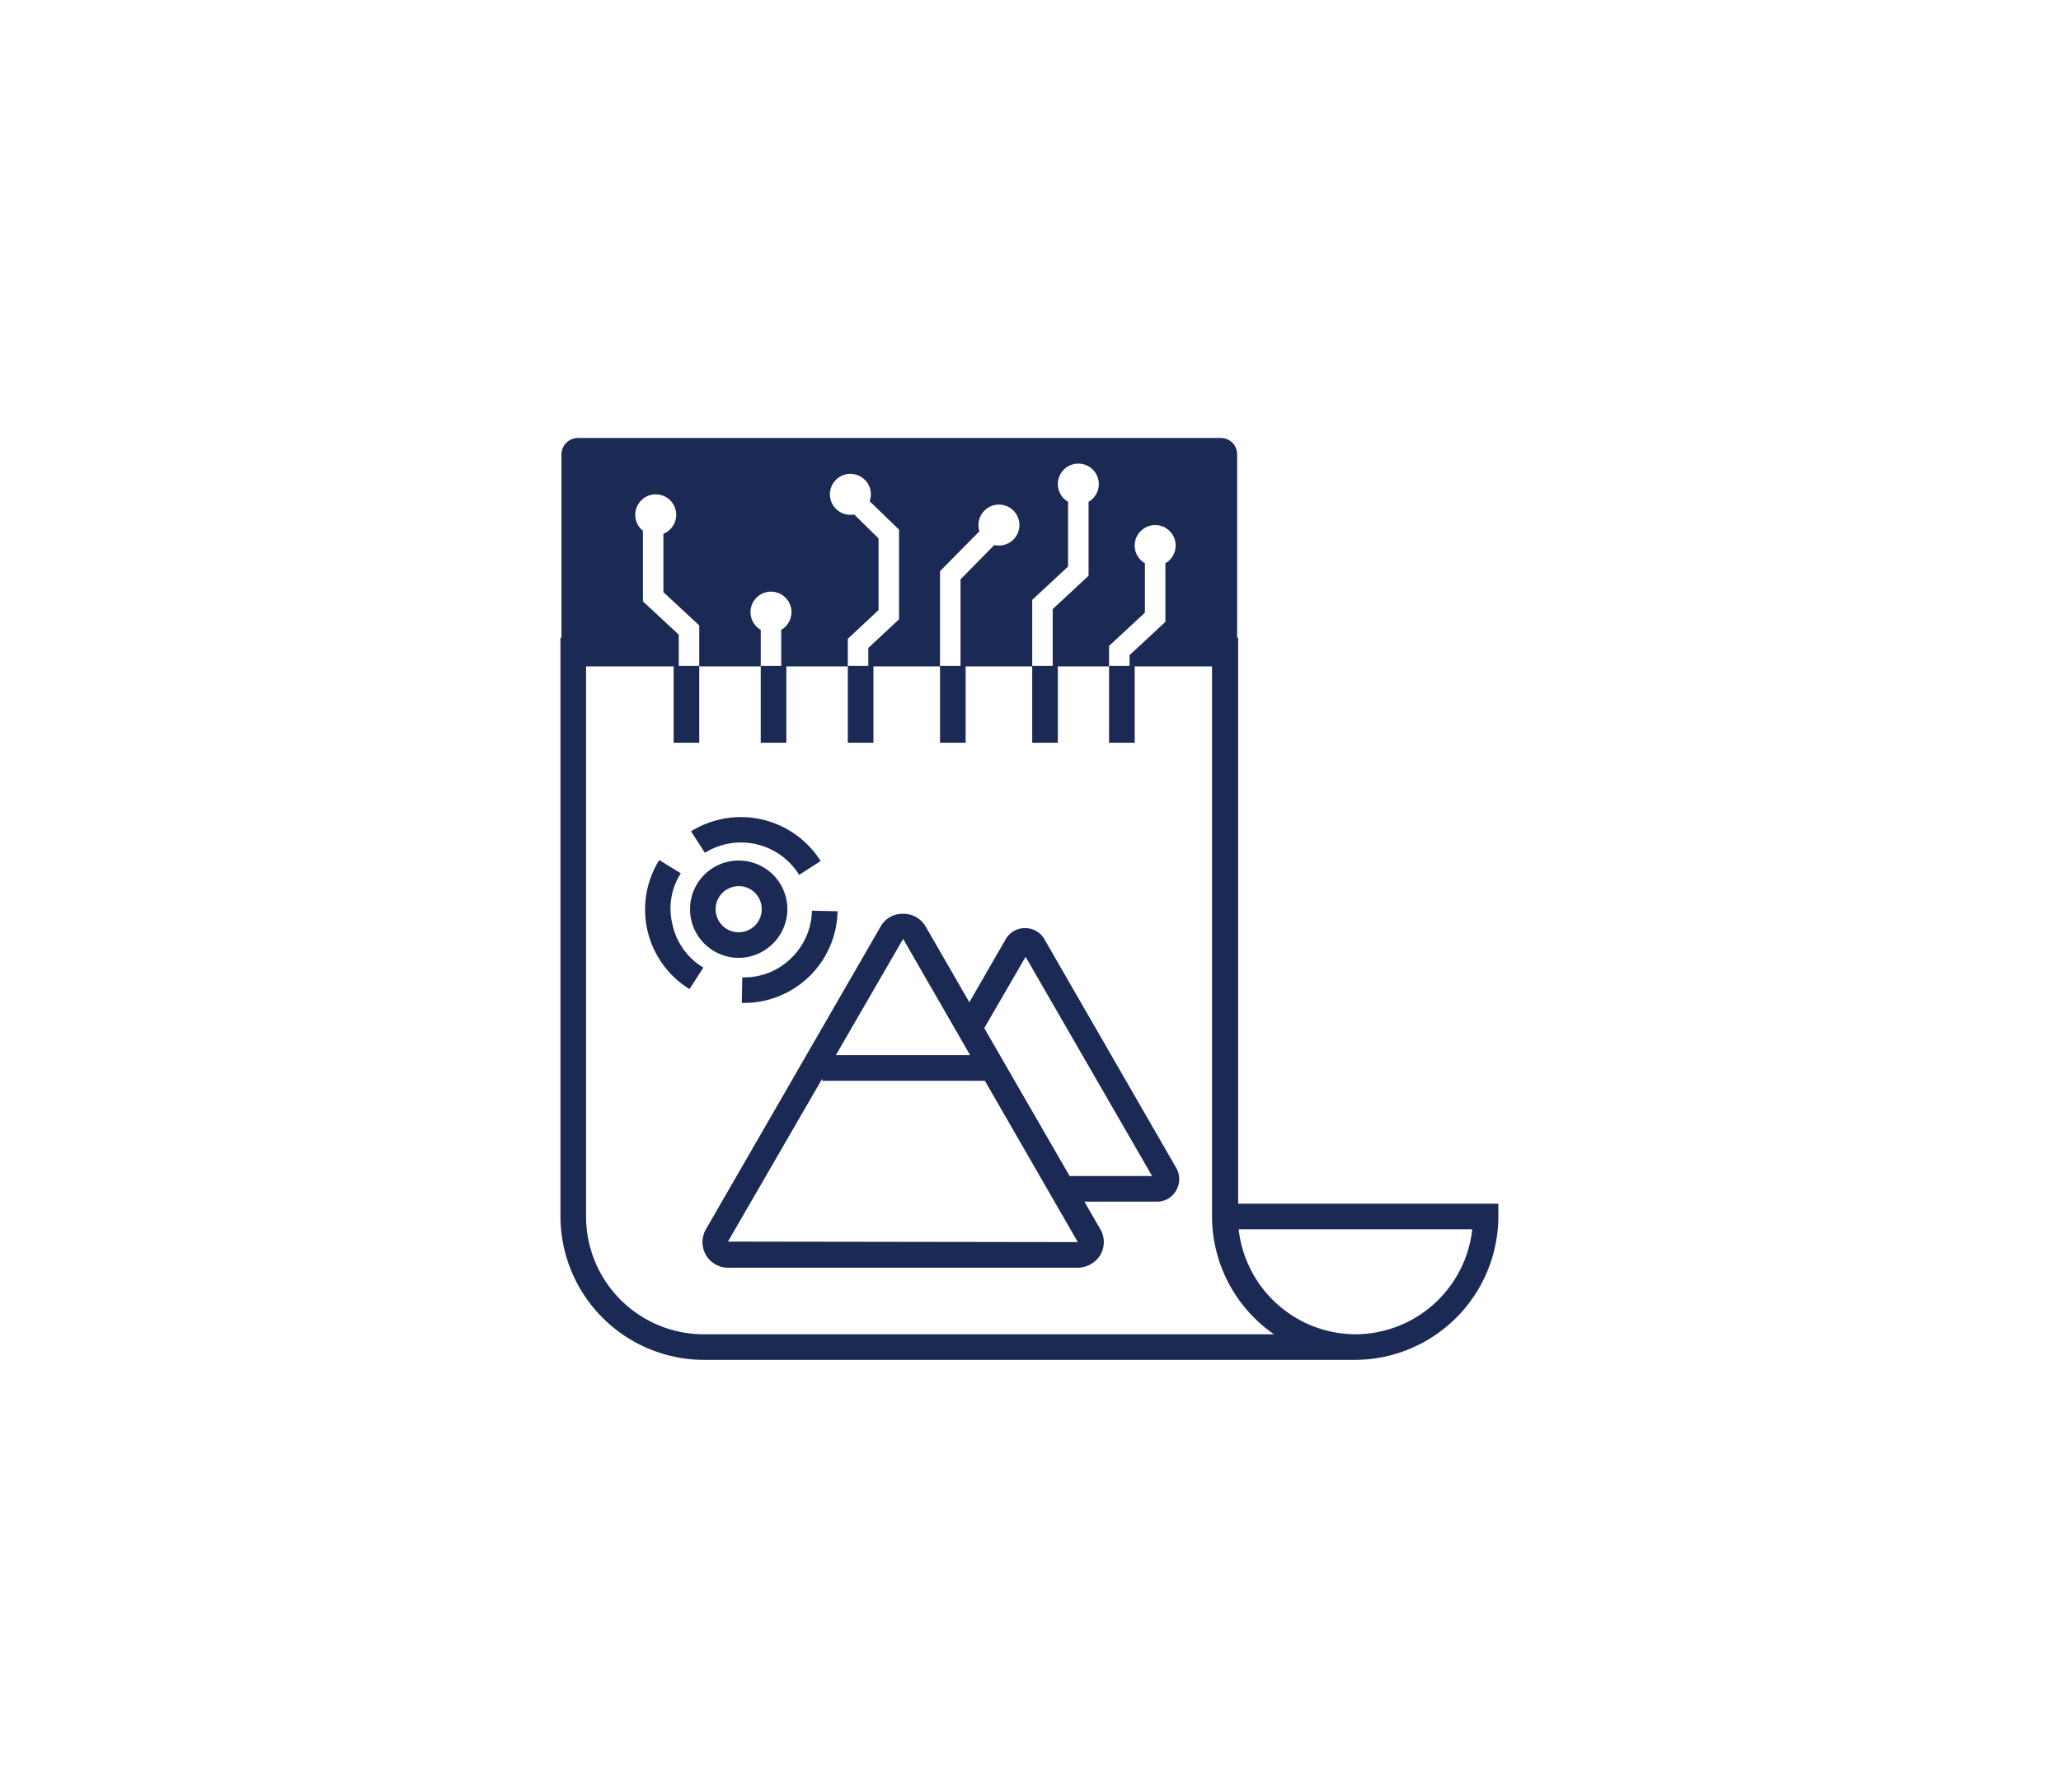<svg xmlns="http://www.w3.org/2000/svg" viewBox="-6510 -5169 345 300">
  <defs>
    <style>
      .cls-1 {
        fill: #fff;
      }

      .cls-2 {
        fill: #1b2a54;
      }
    </style>
  </defs>
  <g id="Group_5246" data-name="Group 5246" transform="translate(-7102 -7425)">
    <rect id="Rectangle_1948" data-name="Rectangle 1948" class="cls-1" width="345" height="300" transform="translate(592 2256)"/>
    <g id="XMLID_15_" transform="translate(685.816 2329.327)">
      <g id="XMLID_85_" transform="translate(0 33.441)">
        <path id="XMLID_86_" class="cls-2" d="M132.994,159.9H24.009A24.08,24.08,0,0,1,0,135.895V39H113.444v94.751H157v2.144A24.08,24.08,0,0,1,132.994,159.9ZM4.287,43.287v92.607a19.725,19.725,0,0,0,19.722,19.722h95.437a24.051,24.051,0,0,1-10.375-19.722v-3.773h0V43.287ZM113.53,138.038a19.78,19.78,0,0,0,19.636,17.578h0a19.745,19.745,0,0,0,19.465-17.578Z" transform="translate(0 -39)"/>
      </g>
      <g id="XMLID_83_" transform="translate(0.171)">
        <path id="XMLID_84_" class="cls-2" d="M113.3,35.414V2.744A2.709,2.709,0,0,0,110.557,0H2.944A2.763,2.763,0,0,0,.2,2.744V35.5a2.709,2.709,0,0,0,2.744,2.744H110.557A2.838,2.838,0,0,0,113.3,35.414Z" transform="translate(-0.2)"/>
      </g>
      <g id="XMLID_78_" transform="translate(12.519 9.432)">
        <g id="XMLID_81_">
          <ellipse id="XMLID_82_" class="cls-1" cx="3.43" cy="3.43" rx="3.43" ry="3.43"/>
        </g>
        <g id="XMLID_79_" transform="translate(1.286 4.716)">
          <path id="XMLID_80_" class="cls-1" d="M25.532,78.238H22.1V35.279l-6-5.574V16.5h3.43V28.162l6,5.574Z" transform="translate(-16.1 -16.5)"/>
        </g>
      </g>
      <g id="XMLID_73_" transform="translate(91.835 14.577)">
        <g id="XMLID_76_" transform="translate(4.287)">
          <ellipse id="XMLID_77_" class="cls-1" cx="3.43" cy="3.43" rx="3.43" ry="3.43"/>
        </g>
        <g id="XMLID_74_" transform="translate(0 6.431)">
          <path id="XMLID_75_" class="cls-1" d="M110.53,63.086H107.1V38.305l6-5.574V24.5h3.43v9.775l-6,5.574Z" transform="translate(-107.1 -24.5)"/>
        </g>
      </g>
      <g id="XMLID_69_" transform="translate(51.963 82.06)">
        <path id="XMLID_70_" class="cls-2" d="M108.533,141.489H64.373a3.677,3.677,0,0,1-3.258-1.886,3.716,3.716,0,0,1,0-3.773L83.152,97.586A3.677,3.677,0,0,1,86.41,95.7h0a3.677,3.677,0,0,1,3.258,1.886l22.037,38.243a3.716,3.716,0,0,1,0,3.773A3.61,3.61,0,0,1,108.533,141.489ZM65.23,137.2h42.445L86.5,100.5Z" transform="translate(-60.6 -95.7)"/>
      </g>
      <g id="XMLID_64_" transform="translate(23.773 79.659)">
        <path id="XMLID_68_" class="cls-1" d="M30.549,147.095l29.24-50.677a2.174,2.174,0,0,1,3.773,0L92.8,147.095a2.153,2.153,0,0,1-1.886,3.258H32.435A2.153,2.153,0,0,1,30.549,147.095Z" transform="translate(-28.084 -93.246)"/>
        <path id="XMLID_65_" class="cls-2" d="M90.556,152.151H32.077A4.288,4.288,0,0,1,28.3,145.72h0l29.24-50.677A4.186,4.186,0,0,1,61.317,92.9h0a4.283,4.283,0,0,1,3.773,2.144l29.24,50.677a4.259,4.259,0,0,1,0,4.287A4.467,4.467,0,0,1,90.556,152.151Zm-58.565-4.373h0l58.565.086L61.317,97.1Z" transform="translate(-27.725 -92.9)"/>
      </g>
      <g id="XMLID_62_" transform="translate(43.817 103.326)">
        <rect id="XMLID_63_" class="cls-2" width="27.439" height="4.287"/>
      </g>
      <g id="XMLID_58_" transform="translate(21.694 70.742)">
        <path id="XMLID_59_" class="cls-2" d="M33.446,98.792a8.146,8.146,0,1,1,8.146-8.146A8.2,8.2,0,0,1,33.446,98.792Zm0-12A3.859,3.859,0,1,0,37.3,90.646,3.843,3.843,0,0,0,33.446,86.787Z" transform="translate(-25.3 -82.5)"/>
      </g>
      <g id="XMLID_56_" transform="translate(14.165 70.656)">
        <path id="XMLID_57_" class="cls-2" d="M23.963,104.008A15.641,15.641,0,0,1,18.9,82.4l3.6,2.229a10.967,10.967,0,0,0-1.372,8.66,11.152,11.152,0,0,0,5.145,7.117Z" transform="translate(-16.52 -82.4)"/>
      </g>
      <g id="XMLID_54_" transform="translate(30.355 79.145)">
        <path id="XMLID_55_" class="cls-2" d="M35.743,107.735H35.4l.086-4.287a11.113,11.113,0,0,0,8.146-3.173A11.4,11.4,0,0,0,47.147,92.3l4.287.086a15.661,15.661,0,0,1-15.692,15.349Z" transform="translate(-35.4 -92.3)"/>
      </g>
      <g id="XMLID_52_" transform="translate(21.866 63.46)">
        <path id="XMLID_53_" class="cls-2" d="M43.593,83.691A11.441,11.441,0,0,0,27.815,80L25.5,76.4a15.794,15.794,0,0,1,21.694,4.973Z" transform="translate(-25.5 -74.008)"/>
      </g>
      <g id="XMLID_50_" transform="translate(18.95 38.158)">
        <rect id="XMLID_51_" class="cls-2" width="4.287" height="12.862"/>
      </g>
      <g id="XMLID_42_" transform="translate(45.103 6.002)">
        <g id="XMLID_45_">
          <g id="XMLID_48_">
            <ellipse id="XMLID_49_" class="cls-1" cx="3.43" cy="3.43" rx="3.43" ry="3.43"/>
          </g>
          <g id="XMLID_46_" transform="translate(3.001 3.944)">
            <path id="XMLID_47_" class="cls-1" d="M59.53,78.4H56.1V35.266l5.145-4.8v-12L56.7,14l2.4-2.4L64.675,17V32.008l-5.145,4.8Z" transform="translate(-56.1 -11.6)"/>
          </g>
        </g>
        <g id="XMLID_43_" transform="translate(3.001 32.155)">
          <rect id="XMLID_44_" class="cls-2" width="4.287" height="12.862"/>
        </g>
      </g>
      <g id="XMLID_34_" transform="translate(63.539 11.147)">
        <g id="XMLID_37_">
          <g id="XMLID_40_" transform="translate(6.431)">
            <ellipse id="XMLID_41_" class="cls-1" cx="3.43" cy="3.43" rx="3.43" ry="3.43"/>
          </g>
          <g id="XMLID_38_" transform="translate(0 4.287)">
            <path id="XMLID_39_" class="cls-1" d="M77.53,63.875H74.1V24.86L80.874,18l2.4,2.4L77.53,26.232Z" transform="translate(-74.1 -18)"/>
          </g>
        </g>
        <g id="XMLID_35_" transform="translate(0 27.01)">
          <rect id="XMLID_36_" class="cls-2" width="4.287" height="12.862"/>
        </g>
      </g>
      <g id="XMLID_26_" transform="translate(78.973 4.287)">
        <g id="XMLID_29_">
          <g id="XMLID_32_" transform="translate(4.287)">
            <ellipse id="XMLID_33_" class="cls-1" cx="3.43" cy="3.43" rx="3.43" ry="3.43"/>
          </g>
          <g id="XMLID_30_" transform="translate(0 6.431)">
            <path id="XMLID_31_" class="cls-1" d="M95.53,49.371H92.1V28.878l6-5.574V12.5h3.43V24.848l-6,5.574Z" transform="translate(-92.1 -12.5)"/>
          </g>
        </g>
        <g id="XMLID_27_" transform="translate(0 33.87)">
          <rect id="XMLID_28_" class="cls-2" width="4.287" height="12.862"/>
        </g>
      </g>
      <g id="XMLID_24_" transform="translate(91.835 38.158)">
        <rect id="XMLID_25_" class="cls-2" width="4.287" height="12.862"/>
      </g>
      <g id="XMLID_16_" transform="translate(31.812 25.724)">
        <g id="XMLID_19_">
          <g id="XMLID_22_">
            <ellipse id="XMLID_23_" class="cls-1" cx="3.43" cy="3.43" rx="3.43" ry="3.43"/>
          </g>
          <g id="XMLID_20_" transform="translate(1.715 6.431)">
            <rect id="XMLID_21_" class="cls-1" width="3.43" height="18.007"/>
          </g>
        </g>
        <g id="XMLID_17_" transform="translate(1.715 12.433)">
          <rect id="XMLID_18_" class="cls-2" width="4.287" height="12.862"/>
        </g>
      </g>
    </g>
  </g>
</svg>
